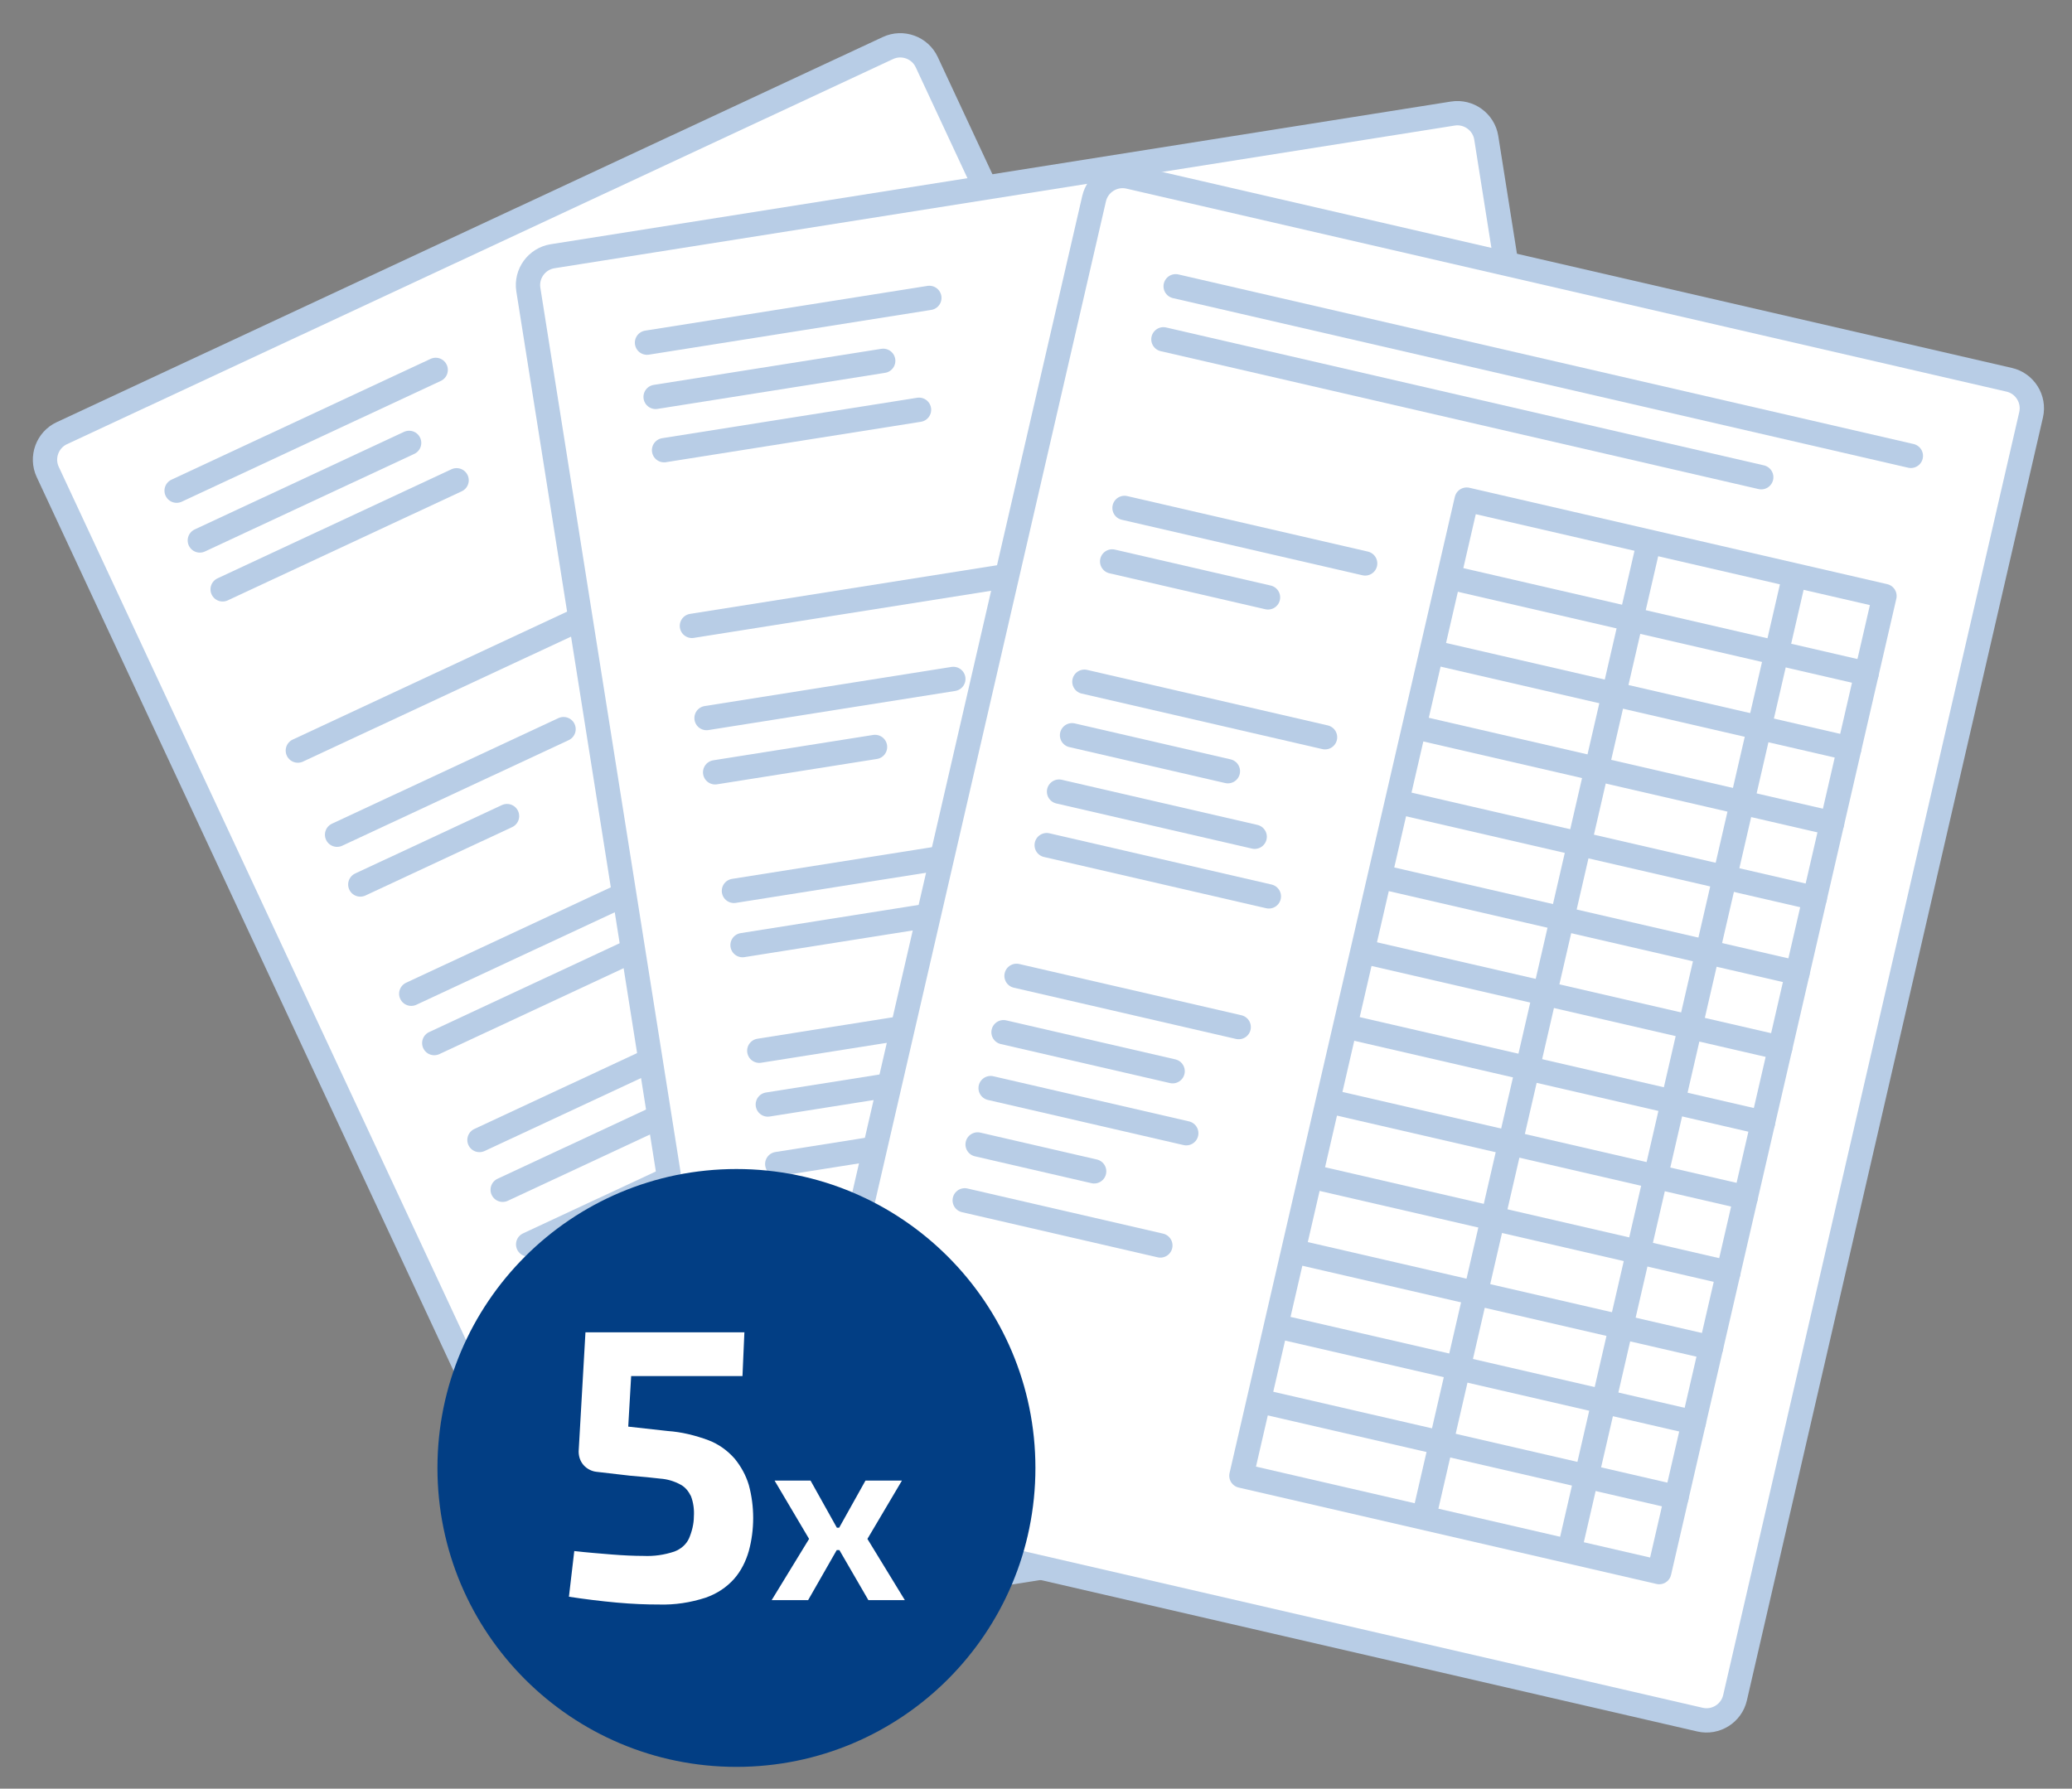 <?xml version="1.0" encoding="utf-8"?>
<!-- Generator: Adobe Illustrator 25.2.2, SVG Export Plug-In . SVG Version: 6.00 Build 0)  -->
<svg version="1.1" id="Ebene_1" xmlns="http://www.w3.org/2000/svg" xmlns:xlink="http://www.w3.org/1999/xlink" x="0px" y="0px"
	 viewBox="0 0 426.2 368" style="enable-background:new 0 0 426.2 368;" xml:space="preserve">
<rect x="0" y="0" width="426.2" height="368" fill="#808080" stroke="none"/>
<style type="text/css">
	.st0{fill:#FFFFFF;stroke:#B8CDE6;stroke-width:5;stroke-linecap:round;stroke-linejoin:round;}
	.st1{fill:none;stroke:#B8CDE6;stroke-width:5;stroke-linecap:round;stroke-miterlimit:10;}
	.st2{fill:none;stroke:#B8CDE6;stroke-width:5;stroke-linecap:round;stroke-linejoin:round;}
	.st3{fill:#023E84;}
	.st4{fill:#FFFFFF;}
</style>
<g id="Gruppe_23746" transform="translate(-7388.988 -1195.788)">
	<g id="Illustration_VaSt" transform="translate(6559.068 945.325)">
		<g id="Gruppe_23738" transform="translate(843.341 243.745) rotate(4.992)">
			<g id="Gruppe_23747" transform="translate(-1.852 94.896) rotate(-29.992)">
				<path id="Rechteck_25906" class="st0" d="M7.9,5.3l187.5,0c3.3,0,6,2.7,6,6l0,270.2c0,3.3-2.7,6-6,6l-187.5,0c-3.3,0-6-2.7-6-6
					l0-270.2C1.9,8,4.6,5.3,7.9,5.3z"/>
				<line id="Linie_1377" class="st1" x1="24.3" y1="26" x2="83.1" y2="26"/>
				<line id="Linie_1378" class="st1" x1="24.3" y1="85" x2="181.8" y2="85"/>
				<line id="Linie_1379" class="st1" x1="24.3" y1="257.8" x2="181.8" y2="257.8"/>
				<line id="Linie_1380" class="st1" x1="24.3" y1="37.3" x2="71.8" y2="37.3"/>
				<line id="Linie_1381" class="st1" x1="24.3" y1="140.2" x2="83.1" y2="140.2"/>
				<line id="Linie_1382" class="st1" x1="24.3" y1="151.4" x2="71.8" y2="151.4"/>
				<line id="Linie_1383" class="st1" x1="24.3" y1="173.4" x2="63.3" y2="173.4"/>
				<line id="Linie_1384" class="st1" x1="24.3" y1="184.7" x2="79.1" y2="184.7"/>
				<line id="Linie_1385" class="st1" x1="24.3" y1="197.1" x2="73.5" y2="197.1"/>
				<line id="Linie_1386" class="st1" x1="24.3" y1="208.3" x2="53.1" y2="208.3"/>
				<line id="Linie_1387" class="st1" x1="24.3" y1="221.3" x2="67.2" y2="221.3"/>
				<line id="Linie_1388" class="st1" x1="24.3" y1="232.3" x2="72.3" y2="232.3"/>
				<line id="Linie_1389" class="st1" x1="24.3" y1="48.4" x2="77.4" y2="48.4"/>
				<line id="Linie_1390" class="st1" x1="24.3" y1="104.1" x2="75.7" y2="104.1"/>
				<line id="Linie_1391" class="st1" x1="24.3" y1="115.4" x2="57.6" y2="115.4"/>
				
					<rect id="Rechteck_25907" x="98.1" y="139.4" transform="matrix(-1 2.860877e-06 -2.860877e-06 -1 279.935 373.126)" class="st2" width="83.7" height="94.4"/>
				<line id="Linie_1392" class="st2" x1="98.1" y1="163.3" x2="181.8" y2="163.3"/>
				<line id="Linie_1393" class="st2" x1="98.1" y1="186.9" x2="181.8" y2="186.9"/>
				<line id="Linie_1394" class="st2" x1="98.1" y1="210.6" x2="181.8" y2="210.6"/>
				<line id="Linie_1395" class="st2" x1="126.1" y1="232.6" x2="126.1" y2="139.9"/>
				<line id="Linie_1396" class="st2" x1="155.4" y1="232.6" x2="155.4" y2="139.9"/>
			</g>
			<g id="Gruppe_23736" transform="translate(94.898 48.275) rotate(-14)">
				<path id="Rechteck_25906-2" class="st0" d="M9.3,4.6l187.5,0c3.3,0,6,2.7,6,6l0,270.2c0,3.3-2.7,6-6,6l-187.5,0
					c-3.3,0-6-2.7-6-6l0-270.2C3.3,7.3,6,4.6,9.3,4.6z"/>
				<line id="Linie_1377-2" class="st1" x1="25.7" y1="25.2" x2="84.5" y2="25.2"/>
				<line id="Linie_1378-2" class="st1" x1="25.7" y1="84.2" x2="183.2" y2="84.2"/>
				<line id="Linie_1379-2" class="st1" x1="25.7" y1="257" x2="183.2" y2="257"/>
				<line id="Linie_1380-2" class="st1" x1="25.7" y1="36.5" x2="73.1" y2="36.5"/>
				<line id="Linie_1381-2" class="st1" x1="25.7" y1="139.4" x2="84.5" y2="139.4"/>
				<line id="Linie_1382-2" class="st1" x1="25.7" y1="150.7" x2="73.1" y2="150.7"/>
				<line id="Linie_1383-2" class="st1" x1="25.7" y1="172.7" x2="64.7" y2="172.7"/>
				<line id="Linie_1384-2" class="st1" x1="25.7" y1="183.9" x2="80.5" y2="183.9"/>
				<line id="Linie_1385-2" class="st1" x1="25.7" y1="196.3" x2="74.8" y2="196.3"/>
				<line id="Linie_1386-2" class="st1" x1="25.7" y1="207.6" x2="54.5" y2="207.6"/>
				<line id="Linie_1387-2" class="st1" x1="25.7" y1="220.5" x2="68.6" y2="220.5"/>
				<line id="Linie_1388-2" class="st1" x1="25.7" y1="231.6" x2="73.7" y2="231.6"/>
				<line id="Linie_1389-2" class="st1" x1="25.7" y1="47.6" x2="78.8" y2="47.6"/>
				<line id="Linie_1390-2" class="st1" x1="25.7" y1="103.4" x2="77.1" y2="103.4"/>
				<line id="Linie_1391-2" class="st1" x1="25.7" y1="114.7" x2="59" y2="114.7"/>
				
					<rect id="Rechteck_25907-2" x="99.5" y="138.6" transform="matrix(-1 2.844439e-06 -2.844439e-06 -1 282.714 371.648)" class="st2" width="83.7" height="94.4"/>
				<line id="Linie_1392-2" class="st2" x1="99.5" y1="162.5" x2="183.2" y2="162.5"/>
				<line id="Linie_1393-2" class="st2" x1="99.5" y1="186.2" x2="183.2" y2="186.2"/>
				<line id="Linie_1394-2" class="st2" x1="99.5" y1="209.8" x2="183.2" y2="209.8"/>
				<line id="Linie_1395-2" class="st2" x1="127.5" y1="231.9" x2="127.5" y2="139.2"/>
				<line id="Linie_1396-2" class="st2" x1="156.8" y1="231.9" x2="156.8" y2="139.2"/>
			</g>
			<g id="Gruppe_23737" transform="translate(211.468 19.406) rotate(8)">
				<path id="Rechteck_25908" class="st0" d="M10.8,3l185.8,0c3.3,0,6,2.7,6,6l0,270.9c0,3.3-2.7,6-6,6l-185.8,0c-3.3,0-6-2.7-6-6
					L4.8,9C4.8,5.7,7.5,3,10.8,3z"/>
				<line id="Linie_1397" class="st1" x1="25.2" y1="22.8" x2="180.4" y2="22.8"/>
				<line id="Linie_1398" class="st1" x1="25.2" y1="34" x2="151.4" y2="34"/>
				<line id="Linie_1399" class="st1" x1="25.2" y1="129.5" x2="66.5" y2="129.5"/>
				<line id="Linie_1400" class="st1" x1="25.2" y1="140.8" x2="72.1" y2="140.8"/>
				<line id="Linie_1401" class="st1" x1="25.2" y1="168.4" x2="72.1" y2="168.4"/>
				<line id="Linie_1402" class="st1" x1="25.2" y1="180.3" x2="60.9" y2="180.3"/>
				<line id="Linie_1403" class="st1" x1="25.2" y1="192.1" x2="66.5" y2="192.1"/>
				<line id="Linie_1404" class="st1" x1="25.2" y1="204" x2="49.8" y2="204"/>
				<line id="Linie_1405" class="st1" x1="25.2" y1="215.8" x2="66.5" y2="215.8"/>
				<line id="Linie_1406" class="st1" x1="25.2" y1="106.3" x2="76" y2="106.3"/>
				<line id="Linie_1407" class="st1" x1="25.2" y1="117.6" x2="58.1" y2="117.6"/>
				<line id="Linie_1408" class="st1" x1="25.2" y1="69.6" x2="76" y2="69.6"/>
				<line id="Linie_1409" class="st1" x1="25.2" y1="80.9" x2="58.1" y2="80.9"/>
				
					<rect id="Rechteck_25909" x="34.4" y="111" transform="matrix(2.776683e-06 1 -1 2.776683e-06 292.594 17.711)" class="st2" width="206.1" height="88.2"/>
				<line id="Linie_1410" class="st2" x1="94.4" y1="68.5" x2="181.6" y2="68.5"/>
				<line id="Linie_1411" class="st2" x1="94.4" y1="84.3" x2="181.6" y2="84.3"/>
				<line id="Linie_1412" class="st2" x1="94.4" y1="100.1" x2="181.6" y2="100.1"/>
				<line id="Linie_1413" class="st2" x1="94.4" y1="115.9" x2="181.6" y2="115.9"/>
				<line id="Linie_1414" class="st2" x1="94.4" y1="131.7" x2="181.6" y2="131.7"/>
				<line id="Linie_1415" class="st2" x1="94.4" y1="147.5" x2="181.6" y2="147.5"/>
				<line id="Linie_1416" class="st2" x1="94.4" y1="163.3" x2="181.6" y2="163.3"/>
				<line id="Linie_1417" class="st2" x1="94.4" y1="179.1" x2="181.6" y2="179.1"/>
				<line id="Linie_1418" class="st2" x1="94.4" y1="195" x2="181.6" y2="195"/>
				<line id="Linie_1419" class="st2" x1="94.4" y1="210.8" x2="181.6" y2="210.8"/>
				<line id="Linie_1420" class="st2" x1="94.4" y1="226.6" x2="181.6" y2="226.6"/>
				<line id="Linie_1421" class="st2" x1="94.4" y1="242.4" x2="181.6" y2="242.4"/>
				<line id="Linie_1422" class="st2" x1="131.9" y1="256.9" x2="131.9" y2="53.3"/>
				<line id="Linie_1423" class="st2" x1="162.6" y1="256.9" x2="162.6" y2="53.3"/>
			</g>
		</g>
	</g>
	<g id="Gruppe_23743" transform="translate(194.068 1186.402)">
		<circle id="Ellipse_1318" class="st3" cx="7346.4" cy="311.4" r="61.5"/>
	</g>
	<g id="Gruppe_23820" transform="translate(194.813 1191.3)">
		<path id="Pfad_13875" class="st4" d="M7347.3,278.4l-0.4,9.2H7324l-0.6,10.4l8.1,0.9c2.9,0.2,5.7,0.9,8.4,1.9
			c2.1,0.8,3.9,2.1,5.4,3.8c1.3,1.6,2.3,3.4,2.9,5.4c0.6,2.2,0.9,4.5,0.9,6.8c0,2.3-0.3,4.6-0.9,6.8c-0.6,2.1-1.6,4.1-3,5.7
			c-1.6,1.8-3.6,3.1-5.9,3.9c-3.1,1-6.3,1.5-9.6,1.4c-2.6,0-5.4-0.1-8.7-0.4s-6.5-0.7-9.8-1.2l1.1-9.4c2.6,0.3,5.2,0.5,7.6,0.7
			c2.5,0.2,4.7,0.3,6.6,0.3c2.2,0.1,4.3-0.2,6.4-0.9c1.3-0.5,2.4-1.4,3-2.7c0.6-1.4,1-3,1-4.5c0.1-1.4-0.1-2.9-0.6-4.2
			c-0.5-1-1.2-1.9-2.2-2.4c-1.3-0.7-2.7-1.1-4.1-1.2c-1.7-0.2-3.7-0.4-6.2-0.6l-6.9-0.8c-1-0.1-2-0.6-2.7-1.4c-0.7-0.8-1-1.8-1-2.8
			l1.4-24.5H7347.3z"/>
		<path id="Pfad_13936" class="st4" d="M7379.7,309.1l-7.1,12l7.7,12.6h-7.5l-7.3-12.6l6.7-12H7379.7z M7360.9,309.1l6.7,12
			l-7.2,12.6h-7.5l7.7-12.6l-7.1-12H7360.9z M7370.5,318.8v4.6h-7.8v-4.6H7370.5z"/>
	</g>
</g>
</svg>
